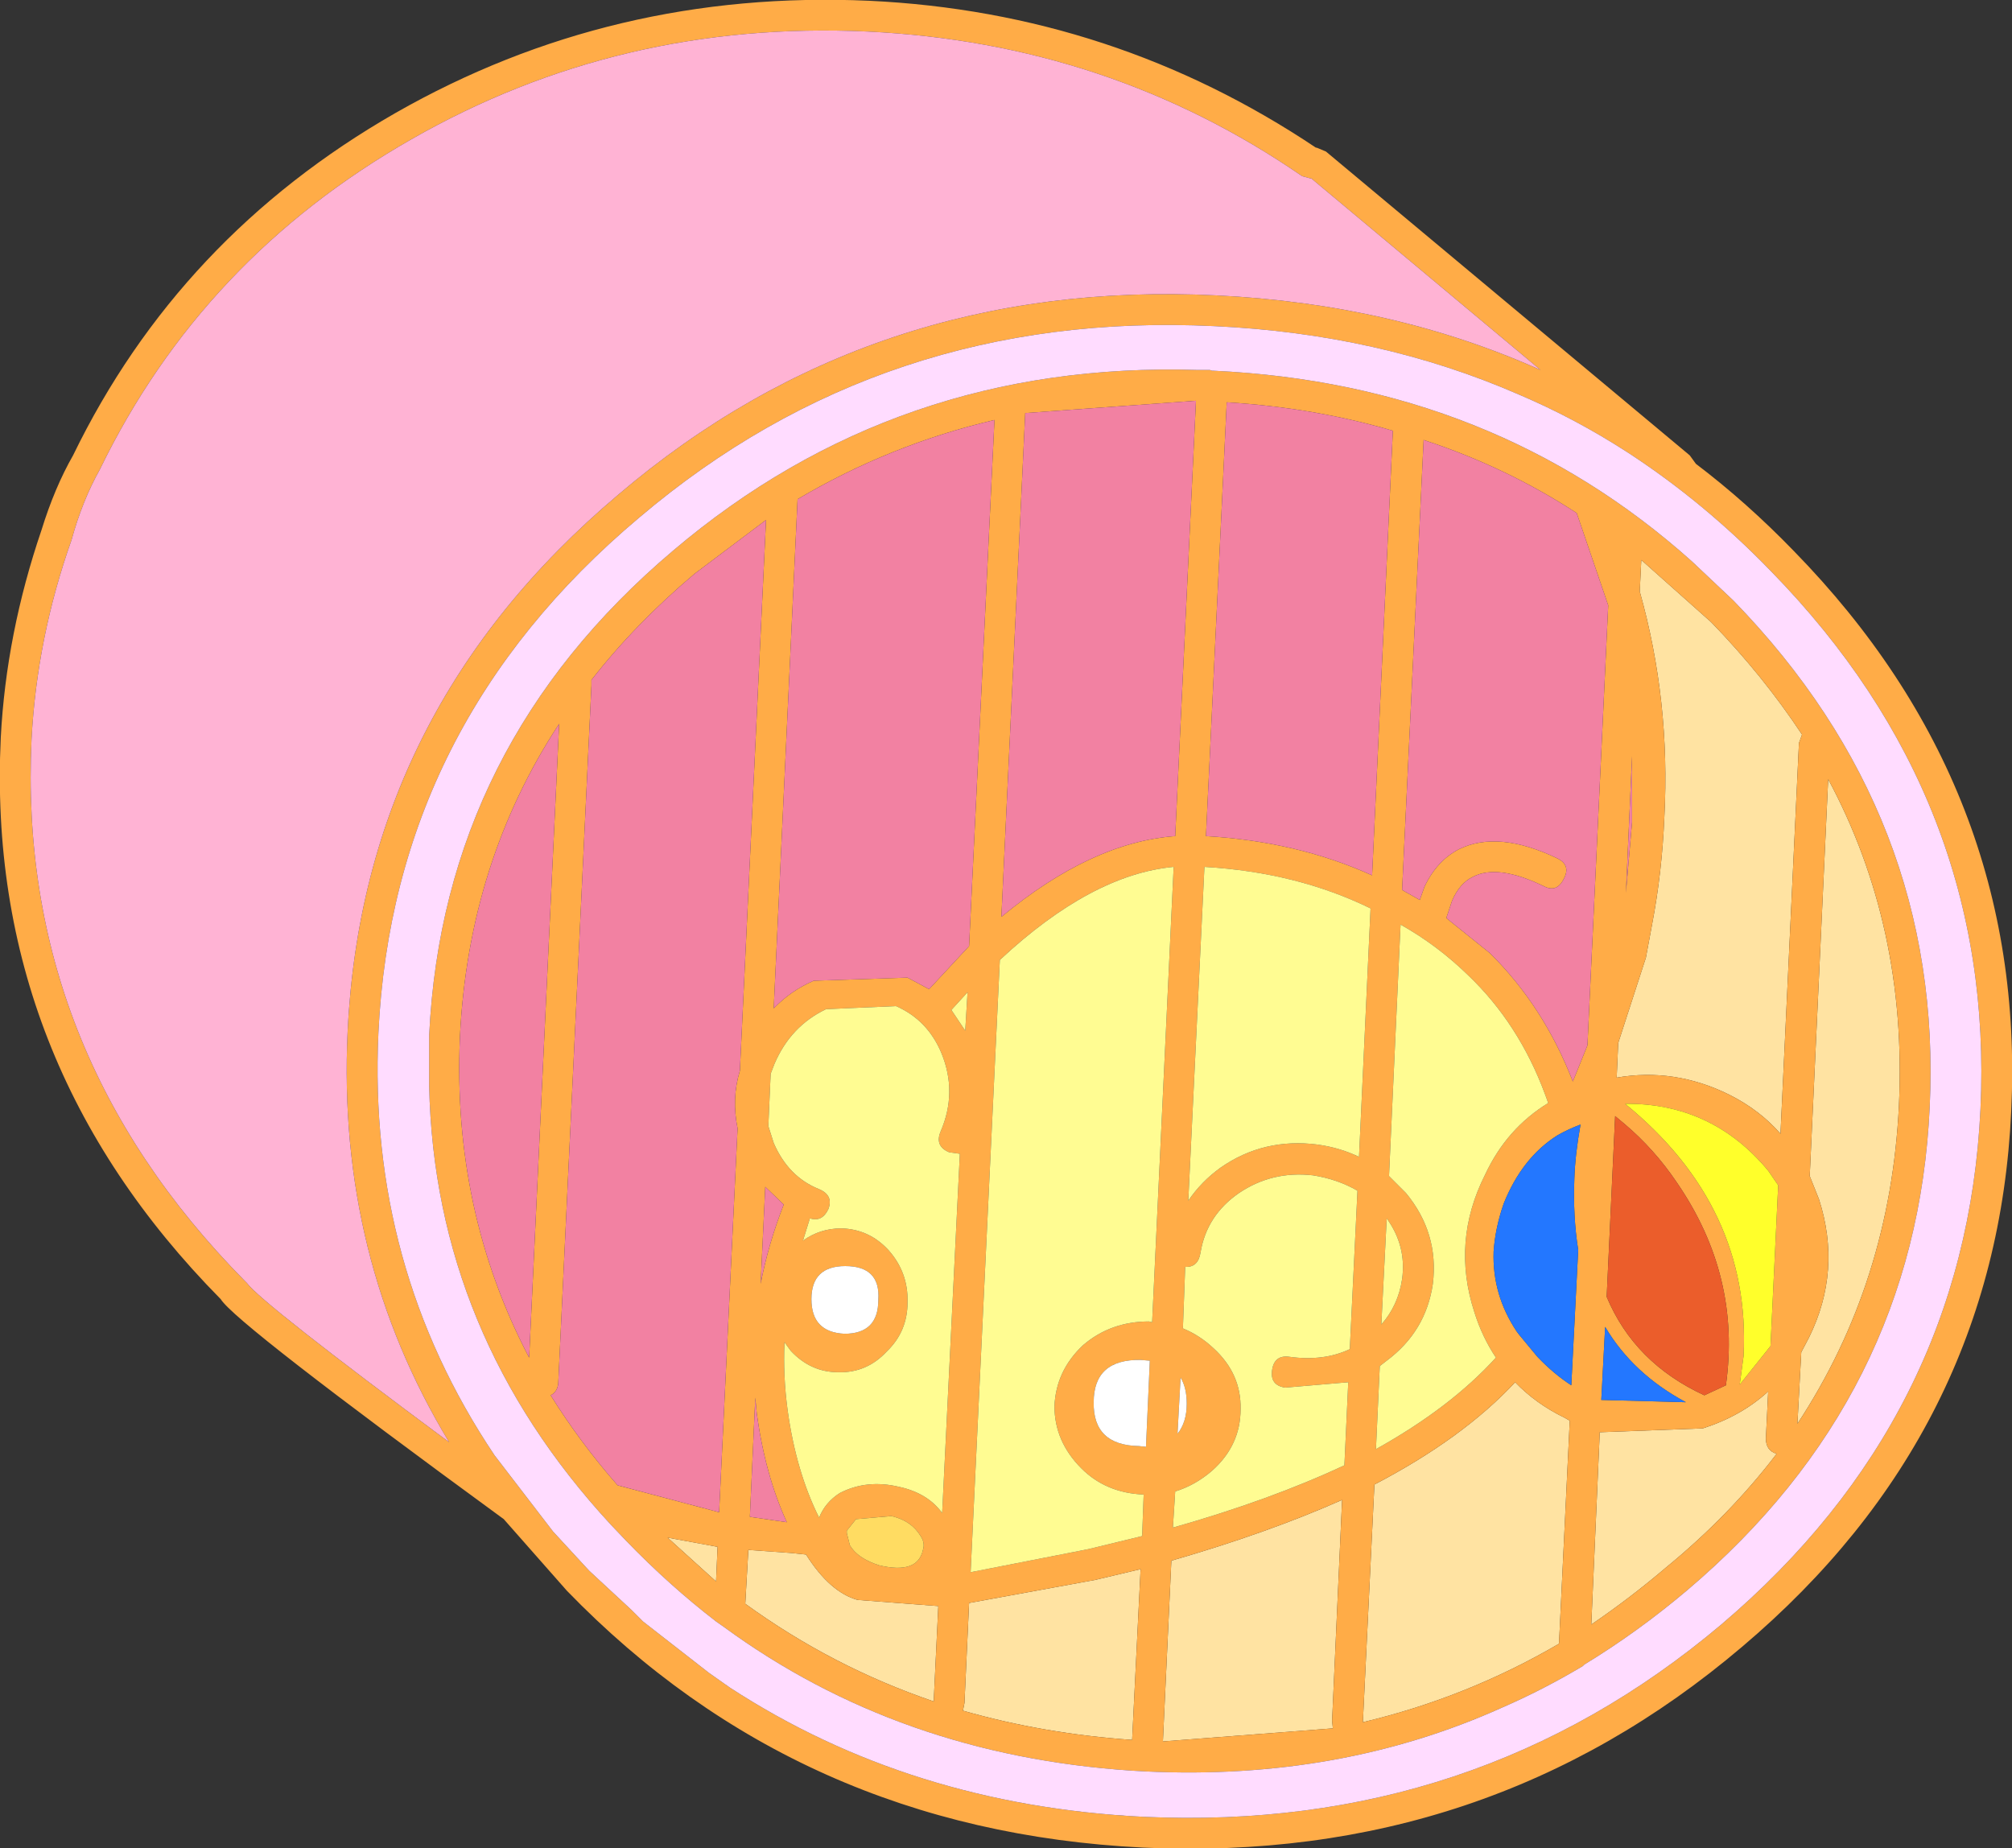 <?xml version="1.0" encoding="UTF-8" standalone="no"?>
<svg xmlns:xlink="http://www.w3.org/1999/xlink" height="120.15px" width="130.8px" xmlns="http://www.w3.org/2000/svg">
  <rect width="100%" height="100%" fill="#333333" stroke="none"/>
  <g transform="matrix(1.0, 0.0, 0.0, 1.0, 59.6, 58.95)">
    <path d="M57.35 -10.65 L56.15 14.75 Q54.8 13.2 52.8 12.2 49.25 10.45 45.5 11.1 L45.6 8.85 47.4 3.3 47.8 1.15 Q48.45 -2.25 48.6 -5.85 49.0 -13.4 47.0 -20.5 L47.1 -22.55 51.65 -18.5 Q55.0 -15.05 57.55 -11.2 L57.35 -10.65 M58.05 17.5 L59.25 -8.3 Q64.4 1.3 63.85 12.9 63.3 24.4 57.25 33.6 L57.5 28.95 58.0 28.0 Q60.15 23.65 58.65 19.0 L58.05 17.5 M55.9 35.55 Q52.85 39.55 48.7 42.95 46.35 44.95 43.85 46.65 L44.4 34.15 51.1 33.9 Q53.6 33.1 55.35 31.5 L55.2 34.55 Q55.2 35.35 55.9 35.55 M42.45 33.4 L41.75 47.9 Q35.75 51.4 29.0 53.0 L29.75 37.55 Q35.5 34.55 38.9 30.9 40.25 32.3 42.1 33.2 L42.45 33.4 M14.55 43.05 L14.0 54.15 Q8.25 53.75 3.0 52.25 L3.1 51.75 3.4 45.25 11.6 43.75 14.55 43.05 M27.65 38.55 L27.0 52.9 27.05 53.4 16.0 54.25 16.55 42.5 Q22.8 40.7 27.65 38.55 M1.1 51.65 Q-5.5 49.4 -11.15 45.3 L-10.95 41.8 -8.15 42.0 -7.2 42.1 Q-5.65 44.55 -3.85 45.05 L1.4 45.45 1.1 51.65 M-12.95 41.6 L-13.05 43.85 -16.2 41.0 -12.95 41.6" fill="#ffe3a2" fill-rule="evenodd" stroke="none"/>
    <path d="M26.0 -49.35 L26.6 -49.1 50.25 -29.35 50.65 -28.8 Q53.95 -26.3 57.0 -23.15 72.15 -7.65 71.15 13.25 70.2 34.1 53.65 48.1 37.05 62.2 14.7 61.15 -7.65 60.05 -22.75 44.45 L-26.85 39.8 Q-44.3 27.05 -45.25 25.5 -60.55 10.0 -59.55 -11.0 -59.2 -17.75 -56.9 -24.5 -56.05 -27.25 -54.85 -29.35 -47.95 -43.55 -33.9 -51.6 -19.8 -59.65 -3.1 -58.9 12.8 -58.15 25.95 -49.35 L26.0 -49.35 M40.55 -34.9 L25.65 -47.35 25.6 -47.35 25.05 -47.5 Q12.5 -56.15 -3.2 -56.9 -19.3 -57.65 -32.85 -49.9 -46.45 -42.15 -53.1 -28.45 -54.25 -26.4 -54.95 -23.85 -57.2 -17.5 -57.55 -10.9 -58.5 9.3 -43.7 24.3 L-43.55 24.45 Q-42.6 25.75 -30.4 34.8 -37.7 22.75 -37.0 8.1 -36.0 -12.8 -19.4 -26.8 -2.9 -40.85 19.45 -39.75 30.95 -39.2 40.55 -34.9 M18.25 -34.9 L18.55 -34.9 19.05 -34.9 19.2 -34.85 19.3 -34.85 Q37.5 -34.0 50.4 -22.45 L53.1 -19.9 Q66.75 -5.85 65.85 13.0 65.0 31.8 50.05 44.45 46.85 47.15 43.4 49.25 L43.3 49.35 Q40.7 50.9 38.05 52.05 27.5 56.8 14.9 56.2 L14.0 56.15 Q-1.15 55.15 -12.55 46.8 L-13.05 46.45 Q-16.1 44.1 -18.9 41.2 L-19.9 40.15 Q-31.35 27.75 -31.7 11.65 L-31.7 8.35 Q-30.8 -10.5 -15.85 -23.15 -1.3 -35.5 18.25 -34.9 M20.15 -32.8 L18.8 -4.6 Q24.75 -4.25 29.6 -2.05 L30.95 -30.95 Q25.85 -32.45 20.15 -32.8 M31.55 -1.1 L32.7 -0.45 33.0 -1.3 Q33.8 -3.0 35.25 -3.75 37.8 -5.0 41.65 -3.15 42.55 -2.7 42.05 -1.8 41.6 -0.9 40.75 -1.35 37.75 -2.8 36.15 -1.95 35.3 -1.55 34.8 -0.4 L34.45 0.65 34.45 0.75 37.25 3.0 Q40.75 6.45 42.65 11.35 L43.6 9.0 44.95 -19.6 42.9 -25.6 Q38.3 -28.6 32.95 -30.35 L31.55 -1.1 M18.15 -32.9 L7.05 -32.1 5.5 0.65 Q11.35 -4.2 16.8 -4.6 L18.15 -32.9 M29.5 0.1 Q24.7 -2.25 18.7 -2.6 L17.65 19.1 Q18.5 17.85 19.75 16.95 22.55 15.0 26.05 15.45 27.5 15.65 28.75 16.25 L29.5 0.1 M39.15 -33.3 Q30.1 -37.25 19.35 -37.75 -2.15 -38.8 -18.05 -25.3 -34.05 -11.85 -35.0 8.2 -35.7 23.35 -27.45 35.65 L-23.65 40.6 -21.3 43.15 -18.55 45.7 -17.8 46.45 -13.5 49.8 -12.15 50.75 Q-0.4 58.4 14.75 59.15 36.3 60.15 52.3 46.65 68.2 33.15 69.15 13.15 70.1 -6.9 55.55 -21.8 51.2 -26.3 46.2 -29.55 42.8 -31.75 39.15 -33.3 M57.35 -10.65 L57.55 -11.2 Q55.0 -15.05 51.65 -18.5 L47.1 -22.55 47.0 -20.5 Q49.0 -13.4 48.6 -5.85 48.45 -2.25 47.8 1.15 L47.4 3.3 45.6 8.85 45.5 11.1 Q49.25 10.45 52.8 12.2 54.8 13.2 56.15 14.75 L57.35 -10.65 M46.5 -9.8 L46.1 -0.9 46.5 -5.5 46.5 -9.8 M41.05 12.75 L40.85 12.2 Q39.15 7.6 35.85 4.45 33.85 2.5 31.45 1.15 L30.7 17.5 31.8 18.6 Q33.95 21.2 33.55 24.5 33.1 27.6 30.55 29.5 L30.1 29.85 29.85 35.25 Q34.7 32.55 37.65 29.3 36.75 27.95 36.25 26.35 34.75 21.75 36.95 17.4 38.35 14.4 41.05 12.75 M46.0 14.1 L45.4 13.6 44.85 25.35 Q46.65 29.65 51.2 31.75 L52.6 31.1 Q53.6 24.0 49.4 17.9 47.95 15.75 46.0 14.1 M43.15 14.15 Q42.35 14.45 41.65 14.85 39.35 16.3 38.15 19.3 37.6 20.9 37.5 22.4 37.4 25.2 39.0 27.6 L39.15 27.8 40.35 29.25 Q41.4 30.35 42.55 31.1 L43.0 22.3 Q42.65 20.1 42.75 17.65 42.8 16.1 43.15 14.15 M56.0 18.1 L55.35 17.15 Q51.7 12.75 46.05 12.8 54.25 19.5 53.75 29.2 L53.5 31.05 55.5 28.55 56.0 18.1 M42.45 33.4 L42.1 33.2 Q40.25 32.3 38.9 30.9 35.5 34.55 29.75 37.55 L29.0 53.0 Q35.75 51.4 41.75 47.9 L42.45 33.4 M55.9 35.55 Q55.2 35.35 55.2 34.55 L55.35 31.5 Q53.6 33.1 51.1 33.9 L44.4 34.15 43.85 46.65 Q46.35 44.95 48.7 42.95 52.85 39.55 55.9 35.55 M58.05 17.5 L58.65 19.0 Q60.15 23.65 58.0 28.0 L57.5 28.95 57.25 33.6 Q63.3 24.4 63.85 12.9 64.4 1.3 59.25 -8.3 L58.05 17.5 M44.75 27.3 L44.5 32.05 50.0 32.2 Q46.55 30.35 44.75 27.3 M31.55 24.2 Q31.85 22.05 30.55 20.25 L30.2 27.15 Q31.3 25.9 31.55 24.2 M25.75 17.45 Q23.1 17.15 20.95 18.6 18.85 20.05 18.45 22.45 18.3 23.45 17.45 23.4 L17.3 27.4 Q18.4 27.85 19.3 28.7 21.1 30.35 21.05 32.65 21.05 35.0 19.2 36.65 18.1 37.6 16.8 38.0 L16.65 40.35 Q23.0 38.55 27.8 36.3 L28.05 30.9 23.95 31.25 Q22.95 31.1 23.1 30.1 23.25 29.1 24.25 29.25 26.45 29.55 28.15 28.75 L28.65 18.45 Q27.35 17.7 25.75 17.45 M0.8 5.35 L3.4 2.55 5.05 -31.65 Q-1.75 -30.05 -7.75 -26.5 L-9.3 6.6 Q-8.2 5.45 -6.7 4.8 L-0.6 4.6 0.8 5.35 M15.1 26.95 L15.3 27.0 16.7 -2.6 Q11.35 -2.1 5.4 3.45 L3.5 43.25 11.15 41.75 14.65 40.9 14.75 38.2 Q12.3 38.1 10.7 36.5 8.95 34.75 8.95 32.45 9.05 30.15 10.8 28.5 12.6 26.95 15.1 26.95 M2.8 16.05 L2.1 15.95 Q1.15 15.55 1.55 14.6 2.65 12.05 1.6 9.5 0.7 7.35 -1.35 6.45 L-5.9 6.65 Q-8.2 7.75 -9.25 10.2 L-9.5 10.85 -9.65 14.25 -9.3 15.35 Q-8.35 17.55 -6.35 18.35 -5.4 18.75 -5.75 19.65 -6.15 20.5 -6.95 20.25 L-7.4 21.7 Q-6.3 20.9 -4.9 20.9 -3.1 20.95 -1.85 22.3 -0.55 23.75 -0.6 25.7 -0.6 27.6 -1.95 28.9 -3.25 30.3 -5.1 30.25 -6.9 30.25 -8.2 28.85 L-8.6 28.3 Q-8.7 30.45 -8.4 32.7 -7.85 36.7 -6.35 39.7 -5.95 38.7 -5.0 38.1 -3.25 37.2 -1.15 37.7 0.7 38.1 1.65 39.4 L2.8 16.05 M2.25 6.7 L3.15 8.05 3.3 5.55 2.25 6.7 M14.55 29.45 Q11.5 29.4 11.5 32.2 11.45 35.0 14.45 35.05 L14.9 35.1 15.15 29.5 14.55 29.45 M17.55 32.3 Q17.55 31.25 17.15 30.6 L16.95 34.25 Q17.55 33.5 17.55 32.3 M0.4 41.8 Q0.55 41.35 0.25 40.9 -0.35 39.9 -1.65 39.6 L-3.95 39.8 -4.55 40.55 -4.55 40.7 -4.35 41.5 Q-3.85 42.35 -2.45 42.8 0.05 43.4 0.4 41.8 M1.1 51.65 L1.4 45.45 -3.85 45.05 Q-5.65 44.55 -7.2 42.1 L-8.15 42.0 -10.95 41.8 -11.15 45.3 Q-5.5 49.4 1.1 51.65 M27.65 38.55 Q22.8 40.7 16.55 42.5 L16.0 54.25 27.05 53.4 27.0 52.9 27.65 38.55 M14.55 43.05 L11.6 43.75 3.4 45.25 3.1 51.75 3.0 52.25 Q8.25 53.75 14.0 54.15 L14.55 43.05 M-8.65 19.35 L-9.85 18.2 -10.15 24.5 Q-9.65 21.9 -8.65 19.35 M-9.8 -25.15 L-14.45 -21.65 Q-18.3 -18.4 -21.15 -14.75 L-21.15 -14.4 -23.3 30.8 Q-23.3 31.5 -23.8 31.75 -21.9 34.8 -19.45 37.6 L-12.85 39.35 -11.65 14.4 Q-12.05 12.45 -11.5 10.65 L-9.8 -25.15 M-2.5 25.55 Q-2.35 23.35 -4.65 23.35 -6.85 23.35 -6.85 25.5 -6.85 27.65 -4.7 27.75 -2.5 27.75 -2.5 25.55 M-10.4 32.95 L-10.5 31.9 -10.85 39.65 -8.45 40.0 Q-9.85 36.95 -10.4 32.95 M-12.95 41.6 L-16.2 41.0 -13.05 43.85 -12.95 41.6 M-29.7 8.45 Q-30.2 19.75 -25.2 29.3 L-23.25 -11.9 Q-29.15 -2.9 -29.7 8.45" fill="#ffac47" fill-rule="evenodd" stroke="none"/>
    <path d="M40.55 -34.9 Q30.95 -39.2 19.45 -39.75 -2.9 -40.85 -19.4 -26.8 -36.0 -12.8 -37.0 8.1 -37.7 22.75 -30.4 34.8 -42.6 25.75 -43.55 24.45 L-43.7 24.3 Q-58.5 9.3 -57.55 -10.9 -57.2 -17.5 -54.95 -23.85 -54.25 -26.4 -53.1 -28.45 -46.45 -42.15 -32.85 -49.9 -19.3 -57.65 -3.2 -56.9 12.5 -56.15 25.05 -47.5 L25.6 -47.35 25.65 -47.35 40.55 -34.9" fill="#ffb3d4" fill-rule="evenodd" stroke="none"/>
    <path d="M18.15 -32.9 L16.8 -4.6 Q11.35 -4.2 5.5 0.65 L7.05 -32.1 18.15 -32.9 M31.55 -1.1 L32.95 -30.35 Q38.3 -28.6 42.9 -25.6 L44.95 -19.6 43.6 9.0 42.65 11.35 Q40.75 6.45 37.25 3.0 L34.45 0.75 34.45 0.65 34.8 -0.4 Q35.3 -1.55 36.15 -1.95 37.75 -2.8 40.75 -1.35 41.6 -0.9 42.05 -1.8 42.55 -2.7 41.65 -3.15 37.8 -5.0 35.25 -3.75 33.8 -3.0 33.0 -1.3 L32.7 -0.45 31.55 -1.1 M20.15 -32.8 Q25.85 -32.45 30.95 -30.95 L29.6 -2.05 Q24.75 -4.25 18.8 -4.6 L20.15 -32.8 M46.5 -9.8 L46.5 -5.5 46.1 -0.9 46.5 -9.8 M0.8 5.35 L-0.6 4.6 -6.7 4.8 Q-8.2 5.45 -9.3 6.6 L-7.75 -26.5 Q-1.75 -30.05 5.05 -31.65 L3.4 2.55 0.8 5.35 M-9.8 -25.15 L-11.5 10.65 Q-12.05 12.45 -11.65 14.4 L-12.85 39.35 -19.45 37.6 Q-21.9 34.8 -23.8 31.75 -23.3 31.5 -23.3 30.8 L-21.15 -14.4 -21.15 -14.75 Q-18.3 -18.4 -14.45 -21.65 L-9.8 -25.15 M-8.65 19.35 Q-9.65 21.9 -10.15 24.5 L-9.85 18.2 -8.65 19.35 M-10.4 32.95 Q-9.85 36.95 -8.45 40.0 L-10.85 39.65 -10.5 31.9 -10.4 32.95 M-29.7 8.45 Q-29.15 -2.9 -23.25 -11.9 L-25.2 29.3 Q-30.2 19.75 -29.7 8.45" fill="#f281a2" fill-rule="evenodd" stroke="none"/>
    <path d="M29.5 0.1 L28.75 16.25 Q27.5 15.65 26.05 15.45 22.55 15.0 19.75 16.95 18.5 17.85 17.65 19.1 L18.7 -2.6 Q24.7 -2.25 29.5 0.1 M41.05 12.75 Q38.35 14.4 36.95 17.4 34.75 21.75 36.25 26.35 36.75 27.95 37.65 29.3 34.7 32.55 29.85 35.25 L30.1 29.85 30.55 29.5 Q33.1 27.6 33.55 24.5 33.95 21.2 31.8 18.6 L30.7 17.5 31.45 1.15 Q33.85 2.5 35.85 4.45 39.15 7.6 40.85 12.2 L41.05 12.75 M25.75 17.45 Q27.35 17.7 28.65 18.45 L28.15 28.75 Q26.45 29.55 24.25 29.25 23.25 29.1 23.1 30.1 22.95 31.1 23.95 31.25 L28.05 30.9 27.8 36.3 Q23.0 38.55 16.65 40.35 L16.8 38.0 Q18.1 37.6 19.2 36.65 21.05 35.0 21.05 32.65 21.1 30.35 19.3 28.7 18.4 27.85 17.3 27.4 L17.45 23.4 Q18.3 23.45 18.45 22.45 18.85 20.05 20.95 18.6 23.1 17.15 25.75 17.45 M31.55 24.2 Q31.3 25.9 30.2 27.15 L30.55 20.25 Q31.85 22.05 31.55 24.2 M2.25 6.7 L3.3 5.55 3.15 8.05 2.25 6.7 M2.8 16.05 L1.65 39.4 Q0.7 38.1 -1.15 37.7 -3.25 37.2 -5.0 38.1 -5.95 38.7 -6.35 39.7 -7.85 36.7 -8.4 32.7 -8.7 30.45 -8.6 28.3 L-8.2 28.85 Q-6.9 30.25 -5.1 30.25 -3.25 30.3 -1.95 28.9 -0.6 27.6 -0.6 25.7 -0.55 23.75 -1.85 22.3 -3.1 20.95 -4.9 20.9 -6.3 20.9 -7.4 21.7 L-6.95 20.25 Q-6.15 20.5 -5.75 19.65 -5.4 18.75 -6.35 18.35 -8.35 17.55 -9.3 15.35 L-9.65 14.25 -9.5 10.85 -9.25 10.2 Q-8.2 7.75 -5.9 6.65 L-1.35 6.45 Q0.7 7.35 1.6 9.5 2.65 12.05 1.55 14.6 1.15 15.55 2.1 15.95 L2.8 16.05 M15.1 26.95 Q12.6 26.95 10.8 28.5 9.05 30.15 8.95 32.45 8.95 34.75 10.7 36.5 12.3 38.1 14.75 38.2 L14.65 40.9 11.15 41.75 3.5 43.25 5.4 3.45 Q11.35 -2.1 16.7 -2.6 L15.3 27.0 15.1 26.95" fill="#fffc92" fill-rule="evenodd" stroke="none"/>
    <path d="M0.4 41.8 Q0.05 43.4 -2.45 42.8 -3.85 42.35 -4.35 41.5 L-4.55 40.7 -4.55 40.55 -3.95 39.8 -1.65 39.6 Q-0.35 39.9 0.25 40.9 0.55 41.35 0.4 41.8" fill="#ffdc62" fill-rule="evenodd" stroke="none"/>
    <path d="M18.25 -34.9 Q-1.3 -35.5 -15.85 -23.15 -30.8 -10.5 -31.7 8.35 L-31.7 11.65 Q-31.35 27.75 -19.9 40.15 L-18.9 41.2 Q-16.1 44.1 -13.05 46.45 L-12.55 46.8 Q-1.15 55.15 14.0 56.15 L14.9 56.2 Q27.5 56.8 38.05 52.05 40.7 50.9 43.3 49.35 L43.4 49.25 Q46.85 47.15 50.05 44.45 65.0 31.8 65.85 13.0 66.75 -5.85 53.1 -19.9 L50.4 -22.45 Q37.5 -34.0 19.3 -34.85 L19.2 -34.85 19.05 -34.9 18.55 -34.9 18.25 -34.9 M39.15 -33.3 Q42.8 -31.75 46.2 -29.55 51.2 -26.3 55.55 -21.8 70.1 -6.9 69.15 13.15 68.2 33.15 52.3 46.65 36.3 60.15 14.75 59.15 -0.4 58.4 -12.15 50.75 L-13.5 49.8 -17.8 46.45 -18.55 45.7 -21.3 43.15 -23.65 40.6 -27.45 35.65 Q-35.7 23.35 -35.0 8.2 -34.05 -11.85 -18.05 -25.3 -2.15 -38.8 19.35 -37.75 30.1 -37.25 39.15 -33.3" fill="#ffdcff" fill-rule="evenodd" stroke="none"/>
    <path d="M46.0 14.1 Q47.95 15.75 49.4 17.9 53.6 24.0 52.6 31.1 L51.2 31.75 Q46.65 29.65 44.85 25.35 L45.4 13.6 46.0 14.1" fill="#eb5d2b" fill-rule="evenodd" stroke="none"/>
    <path d="M43.15 14.15 Q42.8 16.1 42.75 17.65 42.65 20.1 43.0 22.3 L42.55 31.1 Q41.4 30.35 40.35 29.25 L39.15 27.8 39.0 27.6 Q37.4 25.2 37.5 22.4 37.6 20.9 38.15 19.3 39.35 16.3 41.65 14.85 42.35 14.45 43.15 14.15 M44.75 27.3 Q46.55 30.35 50.0 32.2 L44.5 32.05 44.75 27.3" fill="#2377ff" fill-rule="evenodd" stroke="none"/>
    <path d="M56.0 18.1 L55.5 28.55 53.5 31.05 53.75 29.2 Q54.25 19.5 46.05 12.8 51.7 12.75 55.35 17.15 L56.0 18.1" fill="#ffff2b" fill-rule="evenodd" stroke="none"/>
    <path d="M17.55 32.3 Q17.55 33.5 16.95 34.25 L17.15 30.6 Q17.55 31.25 17.55 32.3 M14.55 29.45 L15.15 29.5 14.9 35.1 14.45 35.05 Q11.45 35.0 11.5 32.2 11.5 29.4 14.55 29.45 M-2.5 25.55 Q-2.5 27.75 -4.7 27.75 -6.85 27.65 -6.85 25.5 -6.85 23.35 -4.65 23.35 -2.35 23.35 -2.5 25.55" fill="#ffffff" fill-rule="evenodd" stroke="none"/>
  </g>
</svg>
